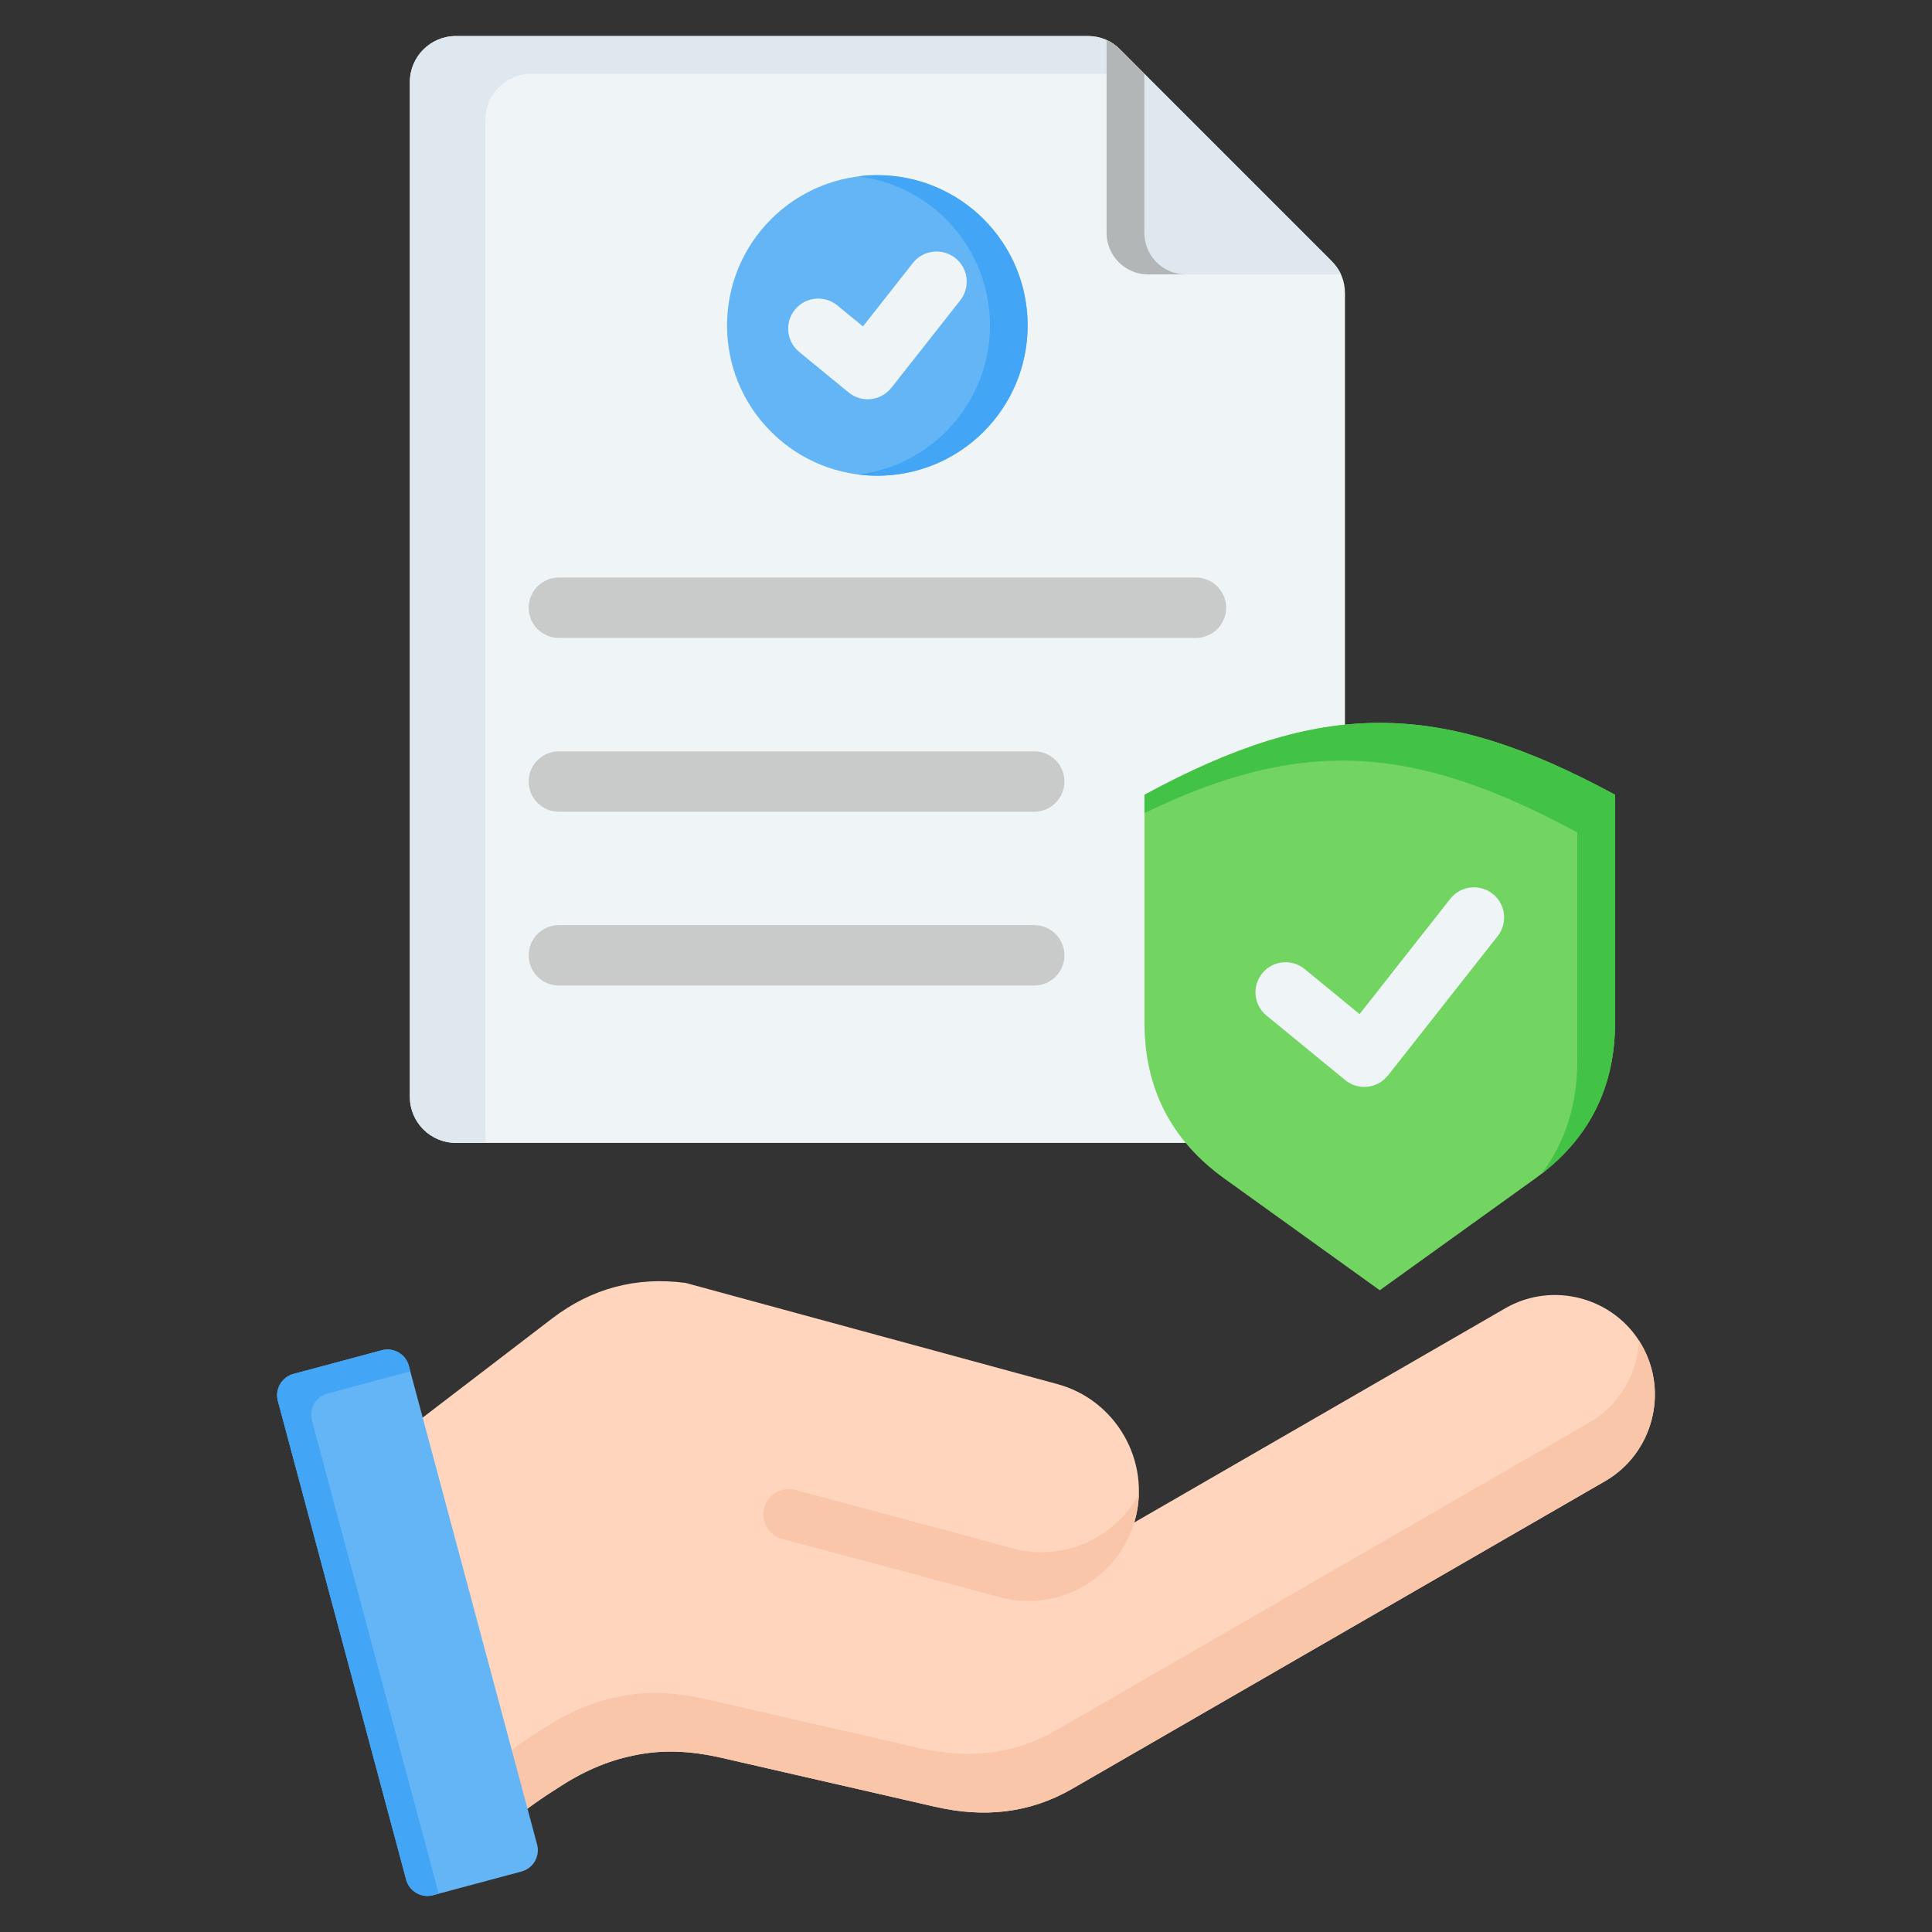 <svg id="Layer_1" height="512" viewBox="0 0 512 512" width="512" xmlns="http://www.w3.org/2000/svg" data-name="Layer 1"><rect x="0" y="0" width="512" height="512" fill="#333333" stroke="none"/><g fill-rule="evenodd"><path d="m101.237 383.933 27.813 103.798c6.721-5.59 12.73-10.096 18.331-13.61 6.568-4.38 13.239-7.402 20.368-8.863 7.558-1.645 15.083-1.34 23.594.608l.027.006 56.453 12.942c12.854 2.947 24.936 1.808 36.36-4.787l141.176-81.505c12.597-7.273 16.951-23.529 9.679-36.129-7.271-12.598-23.531-16.954-36.128-9.681l-98.315 56.76c.074-.247.145-.495.213-.745 4.221-15.505-5.041-31.694-20.546-35.915l-98.559-26.825c-13.081-1.732-24.958 1.436-35.434 9.46z" fill="#ffd6bd"/><path d="m268.364 410.32c13.339 3.624 27.144-2.687 33.45-14.374-.065 2.249-.392 4.523-1.007 6.782-4.226 15.526-20.39 24.783-35.914 20.546-19.184-5.236-38.396-10.288-57.609-15.436-3.576-.958-5.717-4.667-4.759-8.243s4.667-5.717 8.243-4.759c19.173 5.137 38.328 10.249 57.595 15.484z" fill="#f9c6aa"/><path d="m124.881 472.176 4.168 15.556c6.721-5.59 12.73-10.096 18.331-13.61 6.568-4.38 13.239-7.401 20.368-8.863 7.558-1.645 15.084-1.34 23.594.608.009.002.018.004.027.006l56.453 12.942c12.854 2.947 24.936 1.808 36.36-4.787l141.176-81.505c12.597-7.273 16.951-23.529 9.679-36.128-.217-.377-.444-.746-.677-1.109-.425 8.698-5.11 17.028-13.169 21.681l-141.176 81.506c-11.424 6.596-23.506 7.734-36.36 4.787l-56.453-12.942c-.009-.002-.018-.004-.028-.006-8.51-1.948-16.035-2.254-23.593-.608-7.129 1.461-13.8 4.483-20.368 8.863-5.601 3.514-11.61 8.02-18.331 13.61z" fill="#f9c6aa"/><path d="m108.341 361.946 33.998 126.883c.829 3.095-1.024 6.306-4.118 7.135l-23.451 6.284c-3.094.829-6.305-1.025-7.134-4.12l-33.998-126.883c-.829-3.094 1.024-6.305 4.118-7.134l23.451-6.284c3.094-.829 6.305 1.025 7.134 4.12z" fill="#64b5f6"/><path d="m108.341 361.946.396 1.477-21.961 5.885c-3.094.829-4.948 4.038-4.118 7.135l33.602 125.405-1.489.399c-3.094.829-6.304-1.024-7.134-4.12l-33.998-126.883c-.83-3.096 1.024-6.305 4.118-7.134l23.451-6.284c3.094-.829 6.304 1.024 7.134 4.12z" fill="#42a5f5"/></g><g><path d="m120.799 302.88h223.445c6.707 0 12.183-5.472 12.183-12.182v-212.931c0-3.355-1.196-6.242-3.569-8.614l-56.029-56.03c-2.372-2.372-5.259-3.568-8.614-3.568h-167.416c-6.71 0-12.183 5.476-12.183 12.183v268.96c0 6.707 5.479 12.182 12.183 12.182z" fill="#eff4f7" fill-rule="evenodd"/><path d="m120.799 302.88h8.014c-.129-.709-.197-1.438-.197-2.182v-268.961c0-6.707 5.473-12.183 12.183-12.183h162.462l-6.432-6.432c-2.372-2.372-5.259-3.568-8.614-3.568h-167.416c-6.71 0-12.183 5.476-12.183 12.183v268.96c0 6.707 5.479 12.182 12.183 12.182z" fill="#dee8ee" fill-rule="evenodd"/><path d="m274.084 245.174c4.418 0 8 3.582 8 8s-3.582 8-8 8h-125.979c-4.418 0-8-3.582-8-8s3.582-8 8-8zm0-46.059c4.418 0 8 3.582 8 8s-3.582 8-8 8h-125.979c-4.418 0-8-3.582-8-8s3.582-8 8-8zm42.855-46.059c4.418 0 8 3.582 8 8s-3.582 8-8 8h-168.834c-4.418 0-8-3.582-8-8s3.582-8 8-8z" fill="#c9cbcb" fill-rule="evenodd"/><circle cx="232.522" cy="86.241" fill="#64b5f6" r="39.826" transform="matrix(.707 -.707 .707 .707 7.123 189.677)"/><g fill-rule="evenodd"><path d="m232.521 46.414c21.996 0 39.826 17.831 39.826 39.826s-17.831 39.826-39.826 39.826c-1.693 0-3.362-.107-5-.312 19.635-2.459 34.827-19.212 34.827-39.515s-15.191-37.055-34.827-39.514c1.638-.205 3.307-.312 5-.312z" fill="#42a5f5"/><path d="m211.781 93.256c-3.4-2.796-3.89-7.819-1.094-11.219s7.819-3.89 11.219-1.094l6.789 5.564 13.224-16.803c2.727-3.469 7.75-4.071 11.219-1.344s4.071 7.75 1.344 11.219l-18.256 23.196-.015-.012-.11.137c-2.796 3.4-7.819 3.89-11.219 1.094z" fill="#eff4f7"/><path d="m296.829 13.123 56.029 56.03c1.083 1.083 1.922 2.274 2.512 3.568h-51.11c-6.057 0-11-4.941-11-11v-51.11c1.294.591 2.485 1.429 3.568 2.512z" fill="#dee8ee"/><path d="m296.829 13.123 6.432 6.432v42.166c0 6.059 4.942 11 10.999 11h-10c-6.057 0-11-4.941-11-11v-51.11c1.294.591 2.485 1.429 3.568 2.512z" fill="#b3b6b6"/></g></g><g fill-rule="evenodd"><path d="m428.005 210.621c-46.875-25.398-77.832-25.399-124.707 0v60.411c0 17.364 7.081 31.177 21.181 41.311l41.172 29.591 41.17-29.591c14.101-10.135 21.184-23.946 21.184-41.312v-60.411z" fill="#72d561"/><path d="m428.005 210.621c-46.875-25.398-77.832-25.399-124.707 0v4.858c41.467-20.118 71.246-18.406 114.707 5.142v60.411c0 11.625-3.175 21.656-9.503 30.059 12.982-10.01 19.503-23.399 19.503-40.059z" fill="#42c345"/><path d="m335.624 269.128c-3.4-2.796-3.89-7.819-1.094-11.219s7.819-3.89 11.219-1.094l14.55 11.926 24.038-30.543c2.727-3.469 7.75-4.07 11.219-1.344 3.469 2.727 4.07 7.75 1.344 11.219l-29.07 36.936-.015-.012-.11.137c-2.796 3.4-7.819 3.89-11.219 1.094z" fill="#eff4f7"/></g></svg>